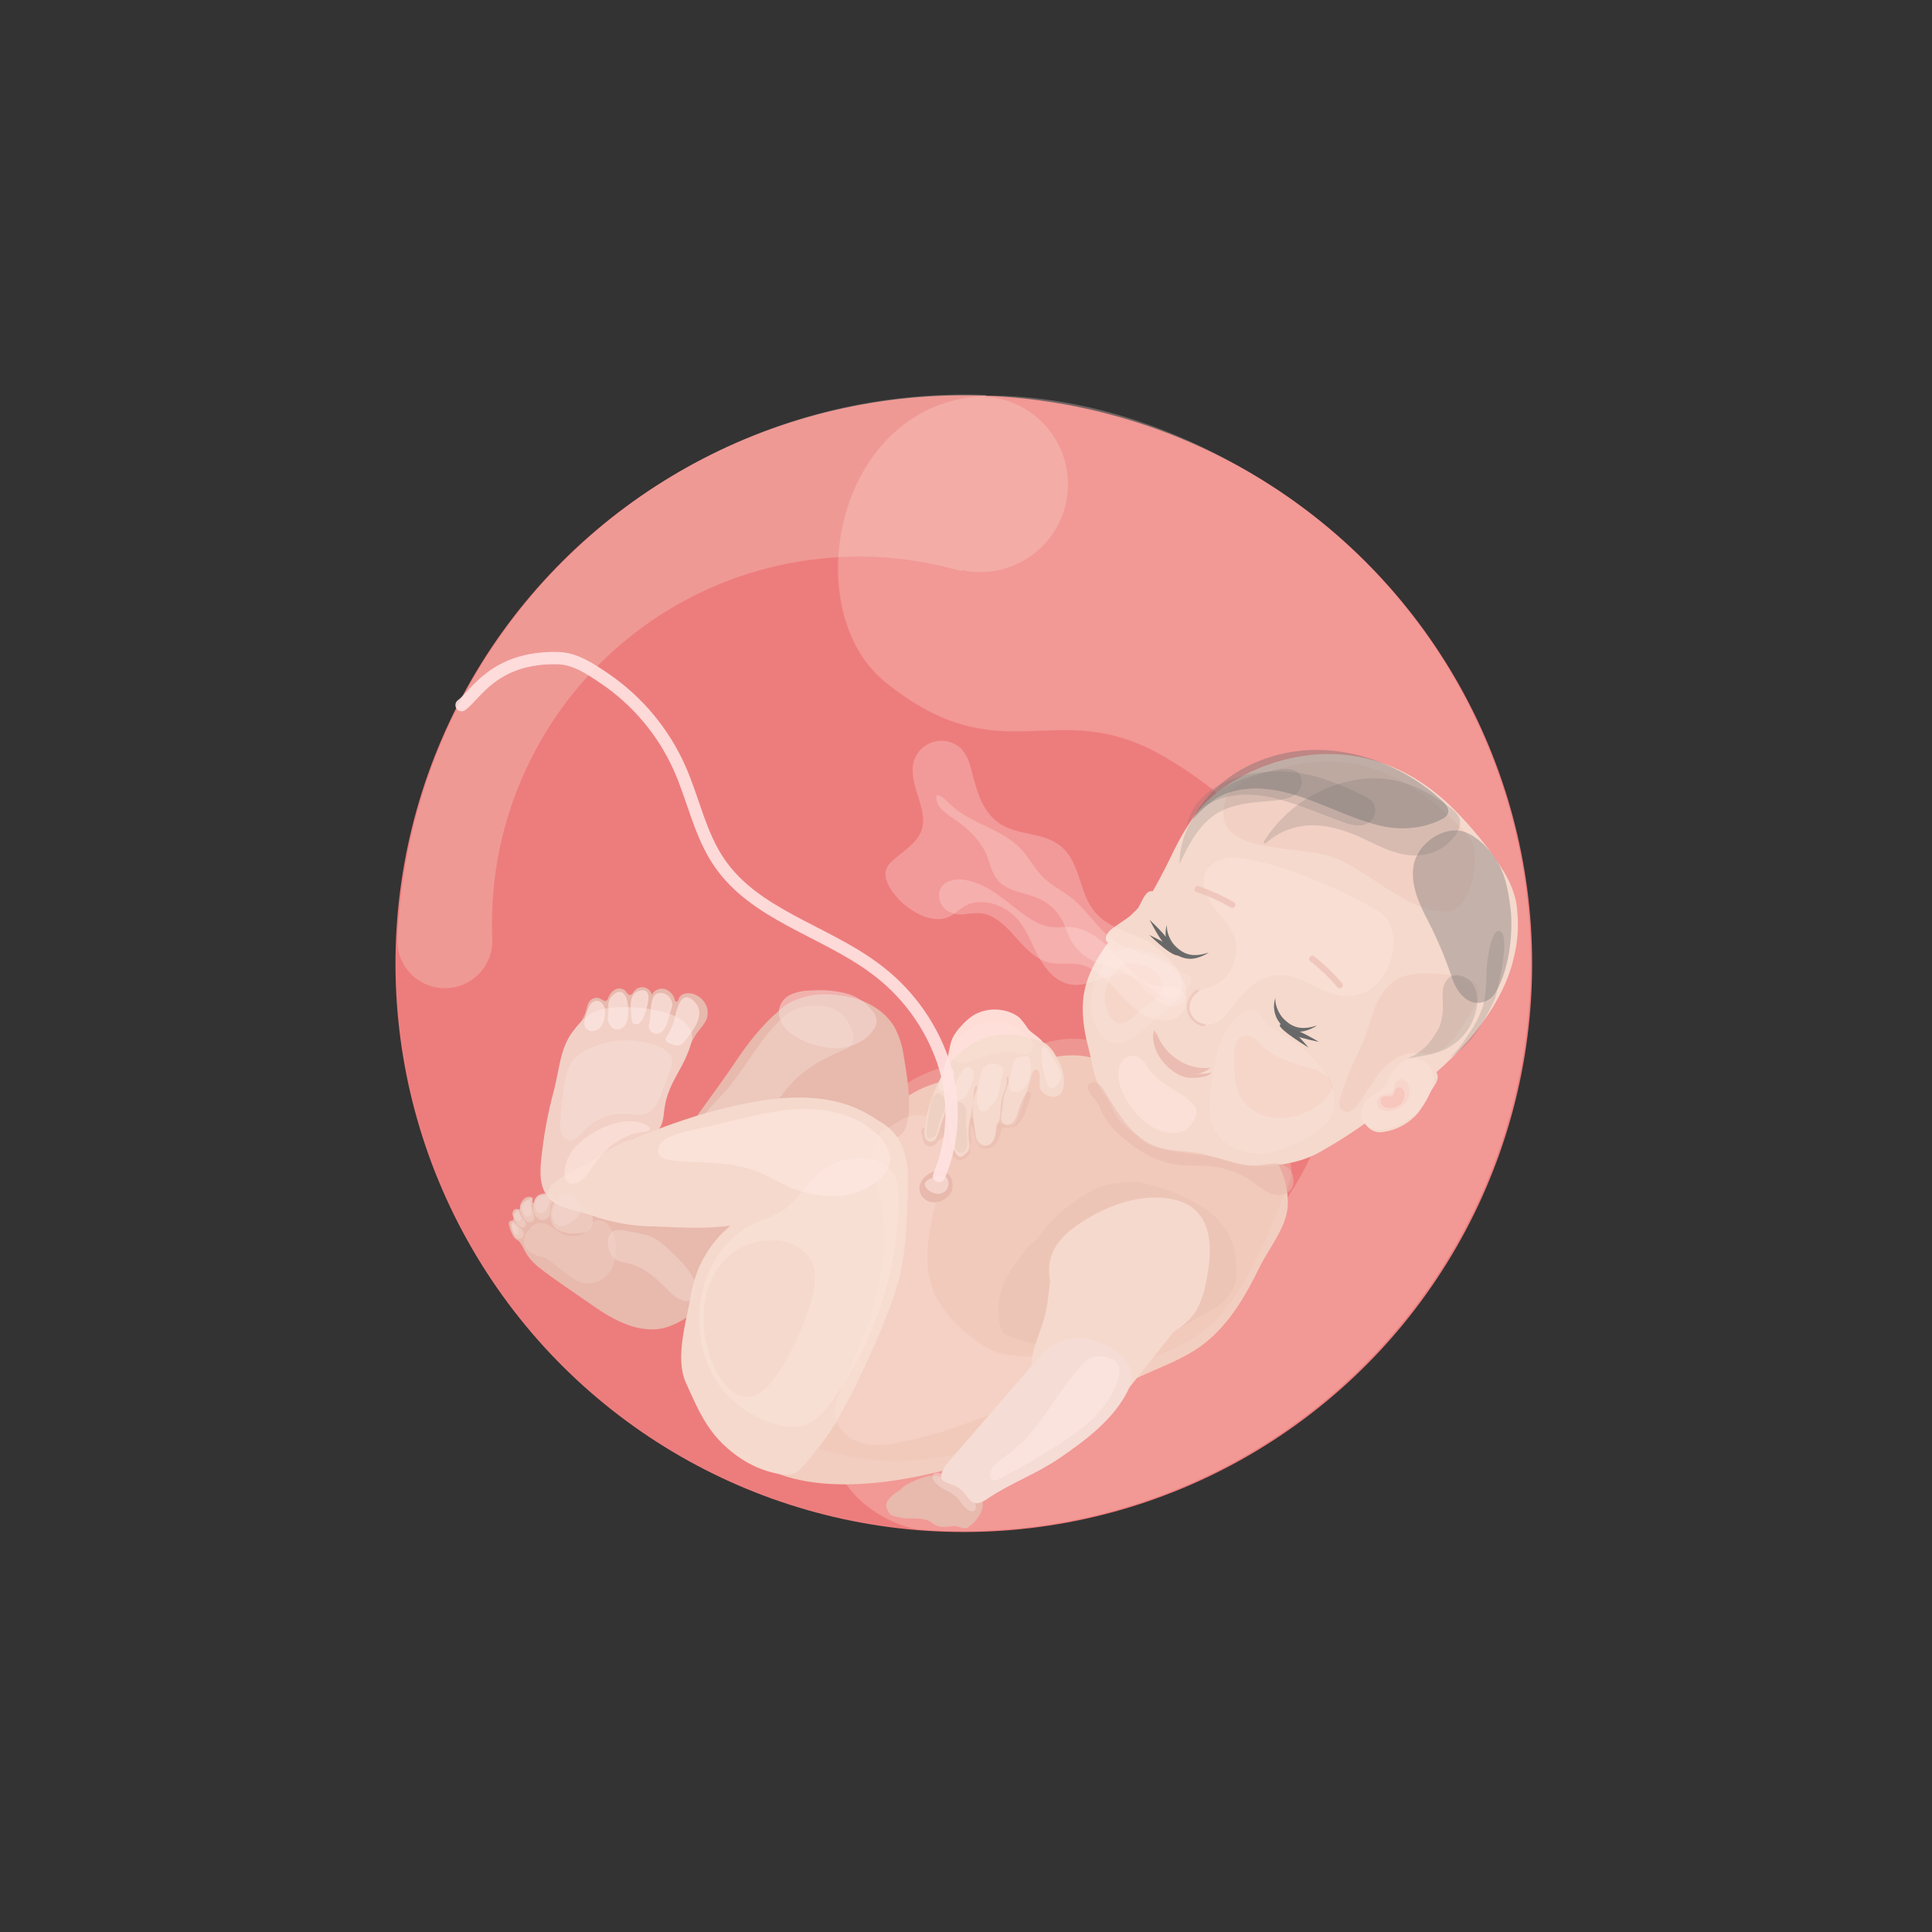 <?xml version="1.0" encoding="UTF-8"?>
<svg width="397px" height="397px" viewBox="0 0 397 397" version="1.1" xmlns="http://www.w3.org/2000/svg" xmlns:xlink="http://www.w3.org/1999/xlink">
    <rect x="0" y="0" width="397" height="397" fill="#333333" stroke="none"/>
    <title>EA92D0B2-1256-48E2-9E19-E0F66F5C11D5</title>
    <g id="Ilustracje" stroke="none" stroke-width="1" fill="none" fill-rule="evenodd">
        <g id="Odcień-1" transform="translate(-2664, -1972)">
            <g id="week24" transform="translate(2862.5, 2170.213) rotate(41) translate(-2862.5, -2170.213) translate(2722, 2029.713)">
                <circle id="Oval" fill="#ED7D7D" fill-rule="nonzero" transform="translate(140.035, 140.651) rotate(-12.96) translate(-140.035, -140.651) " cx="140.035" cy="140.651" r="116.785"></circle>
                <path d="M89.888,107.572 C120.765,106.441 117.767,86.668 142.609,81.656 C175.696,74.981 203.536,89.914 214.302,110.005 C225.259,130.464 225.316,155.967 212.975,179.31 C202.577,199.001 185.192,202.647 181.488,215.795 C179.119,224.211 181.895,236.159 194.592,237.702 C199.388,238.287 205.581,236.947 209.36,234.457 C252.267,202.588 268.063,145.658 247.71,96.238 C227.358,46.818 176.052,17.523 123.147,25.112 C102.573,28.072 83.6,35.694 68.616,48.087 C43.12,69.15 65.929,108.449 89.888,107.572 Z" id="Shape" fill="#FFD6CB" opacity="0.3"></path>
                <path d="M83.454,46.918 C90.327,49.109 95.233,55.186 95.924,62.366 C96.615,69.547 92.959,76.448 86.63,79.91 L86.801,80.1 C64.817,90.22 49.029,110.281 44.36,134.028 C39.69,157.775 46.708,182.32 63.223,200.011 C65.893,202.579 66.879,206.436 65.77,209.971 C64.66,213.505 61.646,216.107 57.988,216.688 C54.329,217.27 50.657,215.73 48.506,212.714 L48.506,212.714 C8.845,162.467 17.011,89.659 66.819,49.446 C66.869,49.561 66.927,49.675 66.977,49.789 C71.666,46.186 77.823,45.113 83.454,46.918 Z" id="Shape" fill="#F5D9CC" opacity="0.3"></path>
                <path d="M201.128,230.76 C200.893,231.535 200.163,233.65 200.868,234.946 C201.147,235.454 202.64,236.133 203.193,235.956 C203.73,235.738 204.25,235.481 204.749,235.187 C206.496,234.33 208.3,231.776 210.243,231.706 C212.187,231.636 212.968,230.722 214.239,229.254 C214.791,228.619 216.475,228.378 216.684,227.558 C216.947,226.521 217.012,225.444 216.875,224.383 C216.703,223.112 216.125,221.721 214.931,221.207 C213.737,220.692 212.46,221.111 211.279,221.537 C209.138,222.299 205.708,222.807 204.025,224.402 C203.091,225.246 200.843,229.534 201.128,230.76 Z" id="Shape" fill="#E8B9AD"></path>
                <path d="M105.285,233.942 C105.15,234.543 105.274,235.173 105.628,235.676 C105.628,235.835 105.362,235.848 105.241,235.752 C105.12,235.657 105.05,235.498 104.936,235.39 C104.681,235.19 104.321,235.19 104.066,235.39 C103.818,235.587 103.649,235.867 103.589,236.178 C103.419,236.909 103.595,237.677 104.066,238.261 C104.193,238.42 104.352,238.636 104.237,238.808 C104.123,238.979 103.92,238.922 103.761,238.992 C103.567,239.099 103.45,239.304 103.456,239.525 C103.446,239.904 103.634,240.26 103.951,240.465 C104.098,240.554 104.263,240.612 104.402,240.707 C104.556,240.789 104.66,240.941 104.682,241.113 C104.682,241.431 104.282,241.666 104.333,241.984 C104.362,242.105 104.428,242.214 104.523,242.295 C105.127,242.828 105.828,243.24 106.587,243.508 C106.79,243.607 107.003,243.681 107.223,243.73 C107.419,243.753 107.617,243.753 107.813,243.73 C108.259,243.741 108.695,243.603 109.052,243.336 C109.348,243.027 109.498,242.607 109.465,242.18 C109.433,241.752 109.367,241.328 109.268,240.91 C109.124,240.129 109.124,239.328 109.268,238.547 C109.489,237.837 109.586,237.093 109.554,236.349 C109.42,235.543 108.849,234.882 108.563,234.114 C108.451,233.603 108.234,233.121 107.928,232.697 C106.994,231.668 105.533,232.894 105.285,233.942 Z" id="Shape" fill="#E8B9AD"></path>
                <path d="M226.847,147.938 C228.6,154.506 229.902,161.455 228.34,168.073 C227.298,172.475 225.049,176.477 223.182,180.593 C217.764,192.528 215.382,205.848 208.484,216.995 C201.497,228.321 190.019,242.555 177.074,245.693 C173.784,246.493 170.208,241.132 166.911,240.472 C161.995,239.5 157.802,236.114 154.938,232.005 C152.073,227.895 150.371,223.112 148.935,218.291 C147.808,214.729 146.992,211.076 146.496,207.372 C145.937,202.583 146.229,197.743 146.496,192.935 C146.934,185.668 147.379,178.382 148.649,171.218 C150.555,160.419 158.228,156.989 163.703,147.487 C165.329,144.667 167.146,141.872 169.687,139.833 C172.71,137.4 176.547,136.2 180.371,135.571 C185.35,134.758 186.576,127.796 191.62,127.873 C199.166,127.987 199.452,127.758 206.998,127.873 C211.59,127.942 217.472,128.508 222.394,133.907 C225.697,137.546 225.577,143.18 226.847,147.938 Z" id="Shape" fill="#F2CEC0"></path>
                <path d="M225.018,146.071 C226.771,152.638 228.073,159.587 226.51,166.206 C225.469,170.608 223.22,174.609 221.353,178.725 C215.935,190.68 213.546,203.98 206.661,215.128 C199.513,226.555 188.201,234.755 175.118,237.995 C171.827,238.795 168.385,239.265 165.069,238.63 C160.153,237.658 155.96,234.272 153.096,230.163 C150.231,226.053 148.529,221.27 147.093,216.449 C145.966,212.887 145.15,209.233 144.654,205.53 C144.095,200.741 144.387,195.901 144.654,191.093 C145.092,183.826 145.537,176.54 146.807,169.376 C148.713,158.577 156.113,154.309 161.588,144.807 C163.214,141.986 165.031,139.192 167.572,137.153 C170.595,134.72 174.432,133.519 178.255,132.89 C183.235,132.077 184.734,125.954 189.784,126.03 L212.422,126.367 C217.014,126.437 219.257,127.841 220.559,132.084 C222.013,136.733 223.747,141.313 225.018,146.071 Z" id="Shape" fill="#EDC4B6" opacity="0.37"></path>
                <path d="M109.115,191.404 C108.344,189.76 107.941,187.967 107.934,186.151 C107.929,185.493 107.854,184.837 107.712,184.194 C107.372,183.067 106.531,182.159 105.431,181.736 C104.332,181.326 103.114,181.376 102.052,181.876 C101.055,182.34 100.147,183.426 100.534,184.461 C100.614,184.626 100.67,184.801 100.699,184.982 C100.699,185.166 100.585,185.376 100.407,185.376 C100.298,185.363 100.196,185.317 100.115,185.242 C99.243,184.593 98.091,184.458 97.091,184.887 C96.1,185.361 95.582,186.47 95.853,187.535 C95.197,187.072 94.332,187.033 93.638,187.436 C92.944,187.839 92.548,188.61 92.626,189.409 C92.664,189.79 92.779,190.235 92.499,190.495 C92.22,190.756 91.686,190.553 91.267,190.495 C90.47,190.438 89.732,190.915 89.457,191.664 C89.206,192.406 89.231,193.213 89.526,193.938 C89.611,194.114 89.644,194.31 89.622,194.503 C89.514,194.954 88.898,194.98 88.44,195.069 C87.964,195.18 87.555,195.482 87.307,195.903 C87.058,196.324 86.993,196.828 87.125,197.298 C87.329,198.302 87.97,198.613 88.396,200.722 C88.58,201.656 89.164,201.941 90.041,202.31 C90.531,202.484 91.074,202.431 91.521,202.164 C91.961,201.898 92.357,201.566 92.696,201.179 C94.232,199.475 95.892,197.887 97.663,196.428 C99.447,194.963 101.61,194.033 103.901,193.748 C104.745,193.671 105.597,193.748 106.441,193.601 C107.293,193.525 108.086,193.138 108.671,192.515 C108.878,192.171 109.029,191.796 109.115,191.404 Z" id="Shape" fill="#E8B9AD"></path>
                <path d="M125.491,173.276 C123.007,171.783 121.171,165.723 119.494,168.086 C116.083,172.875 117.589,184.645 117.875,186.869 C118.605,192.617 119.183,201.478 119.914,207.194 C120.549,212.422 119.914,207.194 120.987,212.352 C121.216,213.645 121.589,214.909 122.099,216.119 C123.28,218.71 125.573,220.66 128.101,221.969 C130.678,223.182 133.381,224.107 136.162,224.726 C137.121,224.973 141.243,226.415 142.132,225.932 C143.327,225.265 140.398,222.433 140.386,221.061 C140.314,212.112 139.584,203.18 138.201,194.338 C137.013,186.716 132.3,177.341 125.491,173.276 Z" id="Shape" fill="#E8B9AD"></path>
                <path d="M143.225,163.119 C141.676,161.744 139.898,160.652 137.972,159.892 C134.205,158.558 129.899,159.397 126.469,161.442 C123.039,163.487 120.689,165.393 118.847,168.956 C116.255,174.038 118.783,177.137 120.625,178.484 C123.401,180.561 126.342,182.702 129.74,183.28 C132.916,183.82 136.219,182.905 139.23,181.692 C142.352,180.45 145.333,178.878 148.122,177.004 C149.132,176.318 152.333,177.715 153,176.693 C155.446,172.939 145.848,165.272 143.225,163.119 Z" id="Shape" fill="#E8B9AD"></path>
                <path d="M123.547,166.46 C122.273,167.386 121.185,168.543 120.339,169.871 C119.579,171.356 119.16,172.992 119.113,174.66 C118.7,180.498 120.212,186.31 120.238,192.16 C120.238,195.101 119.888,198.073 120.377,200.976 C120.866,203.879 122.416,206.826 125.116,207.963 C125.889,208.328 126.758,208.441 127.599,208.287 C128.406,208.079 129.122,207.613 129.638,206.959 C131.303,204.94 131.131,202.03 130.877,199.432 L129.765,188.183 C129.496,186.048 129.402,183.894 129.486,181.743 C129.746,177.792 131.195,174.019 132.935,170.468 C133.316,169.693 133.723,168.836 133.494,168.004 C133.283,167.401 132.876,166.887 132.338,166.543 C129.594,164.529 126.189,164.339 123.547,166.46 Z" id="Shape" fill="#F5DCD4" opacity="0.41"></path>
                <path d="M137.261,241.704 C134.085,243.082 130.585,243.483 127.142,243.857 L121.362,244.493 C119.425,244.708 117.481,244.924 115.531,245.013 C114.22,245.126 112.901,245.021 111.624,244.702 C110.634,244.41 109.719,243.895 108.69,243.705 C107.918,243.579 107.244,243.113 106.854,242.435 C105.794,240.78 105.56,238.728 106.219,236.877 C106.702,235.606 105.584,233.409 106.448,232.367 C107.909,230.588 109.789,228.702 112.082,228.873 C112.876,228.937 113.638,229.248 114.432,229.312 C116.541,229.47 118.313,227.882 120.091,226.771 C121.436,225.909 122.909,225.266 124.455,224.865 C125.491,224.599 125.98,223.83 126.913,223.303 C127.847,222.776 128.4,221.778 129.372,221.238 C130.058,220.851 131.652,221.334 132.427,221.194 C134.485,220.826 136.733,220.794 138.531,221.861 C139.175,222.273 139.775,222.749 140.322,223.284 L142.228,224.999 C144.489,227.063 145.747,229.223 144.902,232.348 C144.203,234.889 143.257,237.302 141.269,239.151 C140.086,240.222 138.731,241.085 137.261,241.704 L137.261,241.704 Z" id="Shape" fill="#E8B9AD"></path>
                <path d="M111.066,225.304 C111.548,227.158 112.304,229.191 111.447,230.906 C110.468,232.875 107.712,233.364 105.686,232.513 C103.659,231.662 102.23,229.845 100.953,228.067 C98.123,224.075 95.629,219.856 93.496,215.452 C91.591,211.596 88.879,208.262 88.548,203.987 C88.25,200.08 88.675,197.578 91.724,194.561 C94.302,191.982 97.312,189.876 100.617,188.336 C101.855,187.732 106.632,186.1 108.29,189.39 C110.888,194.561 110.011,198.702 113.187,203.542 C114.108,204.952 115.486,206.534 114.896,208.325 C114.368,209.913 112.742,211.349 112.056,212.975 C110.386,216.865 110.038,221.196 111.066,225.304 L111.066,225.304 Z" id="Shape" fill="#F2D0C6"></path>
                <path d="M140.417,206.642 C140.214,208.744 139.541,210.777 139.147,212.854 C138.272,218.357 139.399,223.991 142.323,228.734 C145.2,233.453 148.325,240.707 153.324,243.051 C160.311,246.315 164.853,248.437 172.482,247.408 C176.515,246.868 181.832,244.524 182.645,242.13 C183.28,240.224 182.467,230.766 182.047,228.791 C180.396,220.953 178.225,213.233 175.55,205.683 C174.731,203.278 173.773,200.924 172.678,198.632 C169.998,193.201 166.117,188.469 162.274,183.782 C160.102,181.139 157.828,178.401 154.652,177.061 C151.881,175.892 148.745,175.945 146.015,177.207 C143.285,178.47 141.214,180.824 140.309,183.693 C139.889,185.223 139.639,186.795 139.566,188.38 C139.195,191.785 139.25,195.222 139.731,198.613 C140.17,201.262 140.684,203.936 140.417,206.642 Z" id="Shape" fill="#F5D9CC"></path>
                <path d="M121.444,196.701 C118.065,201.618 115.245,206.864 112.438,212.155 C111.859,213.235 111.281,214.315 110.786,215.439 C110.039,217.129 109.485,218.897 109.135,220.711 C108.595,223.525 104.51,230.296 106.473,232.373 C108.436,234.45 113.663,230.811 116.357,229.832 C119.702,228.499 122.851,226.719 125.719,224.541 C130.832,220.349 132.071,219.574 135.247,216.69 C139.439,212.924 142.742,208.331 146.763,204.381 C156.348,194.954 159.968,188.876 158.831,181.088 C158.628,179.691 154.754,178.09 153.75,177.106 C152.238,175.632 146.261,176.661 144.222,177.176 C134.256,179.704 126.996,188.571 121.444,196.701 Z" id="Shape" fill="#F5D9CC"></path>
                <path d="M131.29,171.268 C133.735,169.229 135.393,166.041 134.923,162.89 C134.873,162.442 134.73,162.01 134.504,161.62 C134.013,160.962 133.296,160.509 132.49,160.35 C130.187,159.816 127.768,160.113 125.662,161.188 C123.577,162.264 121.675,163.664 120.028,165.336 C118.93,166.274 118.032,167.423 117.386,168.715 C116.745,170.039 116.849,171.603 117.659,172.831 C120.809,176.928 128.317,173.739 131.29,171.268 Z" id="Shape" fill="#F5DCD4" opacity="0.56"></path>
                <path d="M102.814,188.615 C103.293,189.665 103.612,190.781 103.761,191.925 C103.766,192.237 103.908,192.532 104.148,192.731 C104.399,192.834 104.679,192.834 104.93,192.731 C105.851,192.484 106.886,192.096 107.159,191.156 C107.242,190.802 107.259,190.436 107.21,190.076 L107.07,188.291 C106.873,185.801 106.149,182.899 103.1,182.854 C99.321,182.797 102.008,186.976 102.814,188.615 Z" id="Shape" fill="#FFEBE7" opacity="0.61"></path>
                <path d="M99.08,191.95 C99.212,192.277 99.392,192.583 99.613,192.858 C99.93,193.174 100.362,193.348 100.809,193.341 C101.256,193.333 101.682,193.146 101.989,192.82 C102.342,192.366 102.495,191.789 102.414,191.22 C102.329,190.656 102.162,190.108 101.919,189.593 C101.495,188.611 101.055,187.643 100.598,186.691 C99.861,185.192 97.193,185.046 96.456,186.741 C95.802,188.26 98.451,190.68 99.08,191.95 Z" id="Shape" fill="#FFEBE7" opacity="0.61"></path>
                <path d="M96.037,194.078 C96.139,194.193 96.256,194.294 96.386,194.376 C96.499,194.441 96.625,194.478 96.755,194.484 C97.28,194.447 97.707,194.047 97.777,193.525 C97.83,193.016 97.749,192.501 97.542,192.033 C97.091,190.762 95.326,186.011 93.452,188.456 C91.788,190.603 94.767,192.769 96.037,194.078 Z" id="Shape" fill="#FFEBE7" opacity="0.61"></path>
                <path d="M90.32,194.789 C90.619,195.202 91.025,195.532 91.349,195.933 C91.673,196.333 91.877,196.752 92.194,197.114 C92.597,197.594 93.167,197.903 93.788,197.978 C94.417,198.045 95.036,197.789 95.434,197.298 C95.753,196.84 95.872,196.271 95.764,195.723 C95.656,195.182 95.44,194.667 95.129,194.211 C94.523,193.279 93.755,192.464 92.861,191.804 C92.15,191.27 90.854,190.724 90.219,191.671 C89.669,192.648 89.708,193.85 90.32,194.789 Z" id="Shape" fill="#FFEBE7" opacity="0.61"></path>
                <path d="M87.64,197.476 C87.692,197.816 87.784,198.149 87.913,198.467 C88.145,199.192 88.454,199.891 88.834,200.55 C89.071,200.985 89.443,201.331 89.895,201.535 C90.525,201.739 91.216,201.555 91.661,201.065 C92.091,200.57 92.3,199.92 92.239,199.267 C92.17,198.619 91.952,197.995 91.603,197.444 C91.275,196.841 90.809,196.323 90.244,195.933 C88.872,195.043 87.443,195.717 87.64,197.476 Z" id="Shape" fill="#FFEBE7" opacity="0.61"></path>
                <path d="M108.404,211.177 C107.116,212.716 106.133,214.486 105.508,216.392 C104.854,218.098 104.512,219.907 104.498,221.734 C104.493,223.567 105.089,225.352 106.194,226.815 C106.721,227.451 107.502,228.086 108.328,227.895 C108.971,227.696 109.479,227.199 109.694,226.561 C110.386,224.91 109.948,223.036 109.751,221.257 C109.293,217.141 110.329,212.708 113.225,209.748 C114.578,208.363 113.225,208.103 111.955,208.592 C110.585,209.163 109.368,210.048 108.404,211.177 Z" id="Shape" fill="#FFE6DF" opacity="0.52"></path>
                <path d="M126.723,236.572 C126.82,238.39 125.985,240.133 124.506,241.196 C123.026,242.206 121.133,242.307 119.342,242.384 L116.344,242.504 C115.811,242.499 115.28,242.572 114.769,242.72 C114.422,242.858 114.087,243.021 113.765,243.209 C112.349,243.959 110.405,244.302 109.319,243.146 C108.723,242.398 108.421,241.459 108.468,240.504 C108.399,239.852 108.507,239.194 108.779,238.598 C109.304,237.802 110.151,237.275 111.097,237.156 C112.018,236.972 113.003,236.978 113.886,236.743 C115.092,236.429 116.154,235.712 116.897,234.711 C117.367,234.127 117.619,233.396 117.608,232.646 C117.48,232.073 117.391,231.491 117.341,230.906 C117.424,229.724 118.77,228.962 119.952,229.07 C123.178,229.381 126.57,233.434 126.723,236.572 Z" id="Shape" fill="#F5D9CC" opacity="0.32"></path>
                <path d="M125.586,233.491 C126.615,233.491 127.491,232.856 128.425,232.367 C131.087,230.938 134.262,230.868 137.267,231.096 C138.868,231.236 140.576,231.433 142.005,230.69 C142.857,230.313 143.398,229.461 143.377,228.53 C143.217,227.837 142.784,227.237 142.177,226.866 C139.744,225.088 136.536,224.897 133.532,224.77 C131.658,224.694 129.721,224.624 127.974,225.265 C126.75,225.796 125.574,226.434 124.462,227.171 C123.528,227.717 122.207,228.225 121.768,229.312 C120.962,231.293 123.82,233.459 125.586,233.491 Z" id="Shape" fill="#F5DCD4" opacity="0.41"></path>
                <path d="M109.452,234.933 C108.696,233.919 108.366,232.649 108.531,231.395 C108.733,230.123 109.735,229.129 111.008,228.937 C111.891,228.867 112.73,229.28 113.606,229.407 C114.36,229.429 115.112,229.505 115.855,229.636 C116.632,229.869 117.259,230.444 117.559,231.198 C117.858,231.952 117.797,232.801 117.392,233.504 C117.168,233.862 116.897,234.189 116.585,234.476 C115.601,235.583 114.303,236.363 112.863,236.712 C111.497,236.94 110.189,236.006 109.452,234.933 Z" id="Shape" fill="#F5DCD4" opacity="0.41"></path>
                <path d="M106.016,233.04 C105.763,233.259 105.548,233.519 105.381,233.809 C105.184,234.242 105.157,234.734 105.304,235.187 C105.458,235.635 105.702,236.046 106.022,236.394 C106.367,236.811 106.802,237.145 107.293,237.372 C107.781,237.601 108.339,237.631 108.849,237.455 C109.362,237.268 109.728,236.809 109.795,236.267 C109.803,235.86 109.681,235.462 109.446,235.13 C109.23,234.787 108.963,234.495 108.76,234.133 C108.498,233.681 108.348,233.174 108.322,232.653 C108.344,232.404 108.266,232.157 108.106,231.967 C107.891,231.843 107.627,231.843 107.413,231.967 C106.882,232.23 106.407,232.595 106.016,233.04 L106.016,233.04 Z" id="Shape" fill="#F5DCD4" opacity="0.41"></path>
                <path d="M104.002,236.489 C103.856,236.845 103.799,237.231 103.837,237.613 C103.923,238.04 104.163,238.42 104.51,238.681 C104.857,238.938 105.24,239.141 105.647,239.284 C106.045,239.468 106.48,239.555 106.918,239.538 C107.375,239.508 107.762,239.192 107.883,238.75 C107.922,238.463 107.839,238.174 107.655,237.95 C107.476,237.731 107.261,237.544 107.019,237.398 C106.302,236.94 105.457,236.515 105.184,235.714 C105.082,235.416 104.758,234.755 104.39,235.225 C104.294,235.346 104.307,235.562 104.275,235.702 C104.218,235.975 104.091,236.222 104.002,236.489 Z" id="Shape" fill="#F5DCD4" opacity="0.41"></path>
                <path d="M103.926,240.046 C103.946,240.216 104.009,240.378 104.11,240.516 C104.206,240.621 104.323,240.703 104.453,240.758 C104.759,240.893 105.076,241.003 105.4,241.088 C105.933,241.313 106.532,241.329 107.077,241.132 C107.291,241.036 107.441,240.837 107.477,240.605 C107.48,240.347 107.347,240.106 107.127,239.97 C106.378,239.424 105.222,239.697 104.549,239.049 C104.339,238.846 104.104,238.471 103.913,238.865 C103.815,239.253 103.82,239.66 103.926,240.046 L103.926,240.046 Z" id="Shape" fill="#F5DCD4" opacity="0.41"></path>
                <path d="M105.52,242.542 C106.03,242.995 106.639,243.322 107.299,243.495 C107.63,243.579 107.981,243.501 108.245,243.286 C108.415,243.104 108.502,242.86 108.487,242.612 C108.461,242.161 108.197,241.757 107.794,241.552 C107.434,241.415 107.045,241.372 106.664,241.425 C106.252,241.433 105.841,241.417 105.431,241.374 C105.196,241.374 104.796,241.374 104.796,241.704 C104.796,242.034 105.298,242.377 105.52,242.542 Z" id="Shape" fill="#F5DCD4" opacity="0.41"></path>
                <path d="M108.995,230.779 C108.797,231.644 108.837,232.545 109.109,233.389 C109.224,233.856 109.415,234.3 109.674,234.704 C109.964,235.116 110.347,235.454 110.792,235.689 C111.18,235.908 111.618,236.022 112.063,236.019 C112.504,236.017 112.924,235.833 113.225,235.511 C113.44,235.231 113.598,234.912 113.689,234.571 C113.835,234.126 113.987,233.688 114.114,233.243 C114.372,232.582 114.403,231.854 114.203,231.173 C113.859,230.5 113.267,229.988 112.552,229.744 C112.044,229.496 111.49,229.355 110.926,229.331 C110.015,229.277 109.198,229.889 108.995,230.779 L108.995,230.779 Z" id="Shape" fill="#F5DCD4" opacity="0.41"></path>
                <path d="M105.565,234.164 C105.512,234.603 105.598,235.048 105.813,235.435 C106.014,235.893 106.363,236.271 106.803,236.508 C107.259,236.731 107.803,236.661 108.188,236.33 C108.44,236.046 108.558,235.666 108.512,235.289 C108.465,234.916 108.364,234.553 108.214,234.209 L107.902,233.389 C107.825,233.124 107.681,232.883 107.483,232.691 C106.721,232.081 105.686,233.536 105.565,234.164 Z" id="Shape" fill="#F5DCD4" opacity="0.41"></path>
                <path d="M104.11,236.775 C104.039,237.123 104.083,237.484 104.237,237.804 C104.51,238.238 104.933,238.556 105.425,238.7 C105.626,238.785 105.842,238.832 106.06,238.839 C106.278,238.847 106.488,238.762 106.638,238.604 C106.81,238.375 106.844,238.072 106.727,237.81 C106.609,237.557 106.44,237.33 106.232,237.143 C105.837,236.7 105.387,236.309 104.892,235.981 C104.345,235.689 104.18,236.362 104.11,236.775 Z" id="Shape" fill="#F5DCD4" opacity="0.41"></path>
                <path d="M104.225,240.091 C104.283,240.269 104.396,240.425 104.549,240.535 C104.694,240.621 104.857,240.673 105.025,240.688 C105.286,240.76 105.566,240.69 105.762,240.504 C105.885,240.321 105.885,240.083 105.762,239.9 C105.633,239.727 105.463,239.589 105.266,239.5 C105.063,239.392 104.536,239.055 104.307,239.176 C104.078,239.297 104.148,239.881 104.225,240.091 Z" id="Shape" fill="#F5DCD4" opacity="0.41"></path>
                <path d="M105.044,241.971 C105.092,242.134 105.195,242.276 105.336,242.371 C105.721,242.702 106.178,242.939 106.67,243.063 C106.861,243.108 107.102,243.114 107.216,242.949 C107.296,242.798 107.296,242.617 107.216,242.466 C107.168,242.344 107.104,242.229 107.026,242.123 C106.821,241.88 106.538,241.716 106.225,241.66 C105.927,241.602 104.93,241.412 105.044,241.971 Z" id="Shape" fill="#F5DCD4" opacity="0.41"></path>
                <path d="M103.215,194.891 C98.667,196.704 95.047,200.281 93.179,204.806 C92.606,206.047 92.357,207.413 92.455,208.776 C92.688,210.069 93.183,211.301 93.909,212.397 C95.345,214.856 96.945,217.216 98.698,219.46 C99.168,220.147 99.776,220.729 100.483,221.169 C101.211,221.6 102.123,221.571 102.821,221.092 C103.666,220.406 103.596,219.123 103.615,218.031 C103.687,214.504 105.405,211.213 108.258,209.138 C109.16,208.503 110.164,207.957 110.799,207.029 C111.872,205.384 111.231,203.218 110.551,201.351 L109.281,197.876 C108.887,196.803 108.455,195.24 107.375,194.637 C106.2,193.951 104.421,194.415 103.215,194.891 Z" id="Shape" fill="#F5DCD4" opacity="0.7"></path>
                <path d="M144.946,228.822 C141.135,223.227 139.82,215.553 142.552,209.31 C143.384,207.404 144.559,205.664 145.143,203.669 C146.204,200.055 145.2,196.123 145.816,192.395 C146.419,188.798 148.532,185.63 151.622,183.693 C153.059,182.732 154.787,182.305 156.507,182.486 C158.895,182.854 160.756,184.779 162.338,186.678 C171.617,197.978 177.267,211.818 178.548,226.383 C178.783,229.032 178.808,231.916 177.347,234.095 C176.258,235.53 174.8,236.645 173.129,237.321 C162.617,242.269 151.679,238.681 144.946,228.822 Z" id="Shape" fill="#FFEBE7" opacity="0.34"></path>
                <path d="M145.67,228.346 C148.532,232.677 152.743,235.944 157.65,237.639 C160.222,238.496 163.468,238.693 165.272,236.654 C166.333,235.447 166.606,233.732 166.625,232.125 C166.61,229.965 166.354,227.814 165.863,225.71 C164.998,221.681 163.721,217.752 162.052,213.985 C160.877,211.336 159.327,208.585 156.678,207.41 C153.909,206.178 150.549,207.048 148.167,208.909 C141.904,213.819 141.402,221.956 145.67,228.346 Z" id="Shape" fill="#F5D9CC"></path>
                <path d="M150.593,194.707 C153.517,192.54 155.45,189.291 155.96,185.687 C156.235,184.371 156.096,183.002 155.56,181.768 C154.557,179.799 152.162,178.967 149.958,178.802 C143.847,178.338 137.978,181.596 133.602,185.884 C129.225,190.171 125.98,195.463 122.321,200.36 C120.708,202.5 118.993,204.597 117.843,207.017 C117.44,207.74 117.222,208.552 117.208,209.379 C117.214,210.22 117.711,210.98 118.478,211.323 C119.406,211.653 120.384,211.101 121.209,210.542 C126.043,207.214 130.28,202.805 135.819,200.804 C138.309,199.903 140.957,199.534 143.479,198.715 C146.058,197.787 148.463,196.432 150.593,194.707" id="Shape" fill="#FFEBE7" opacity="0.49"></path>
                <path d="M224.643,162.427 C223.449,165.158 222.776,169.115 220.946,171.472 C219.041,173.962 217.275,176 215.344,178.49 C213.413,180.98 207.982,188.228 197.991,192.014 C197.412,192.33 196.778,192.53 196.123,192.604 C195.356,192.513 194.638,192.177 194.078,191.645 C191.487,189.544 189.671,186.638 188.92,183.388 C188.425,181.19 188.437,178.941 188.164,176.68 C187.936,174.775 188.736,174.775 188.488,172.869 C187.853,167.978 189.073,162.026 190.94,157.459 C191.372,156.399 194.865,151.87 196.79,150.809 C201.16,148.408 207.88,145.842 212.867,146.039 C217.853,146.236 220.114,147.855 223.665,151.374 C226.657,154.328 226.25,158.768 224.643,162.427 Z" id="Shape" fill="#EDC4B6" opacity="0.79"></path>
                <path d="M155.008,169.395 C151.444,170.398 151.057,175.073 150.136,177.099 C149.316,178.922 150.422,181.031 151.743,182.537 C154.201,185.331 157.459,187.275 160.311,189.663 C165.145,193.716 168.804,199.026 171.58,204.692 C174.355,210.358 176.293,216.392 178.109,222.426 C178.744,224.579 179.481,226.872 181.234,228.276 C183.375,229.998 186.564,229.877 189.022,228.645 C191.48,227.412 193.335,225.265 194.999,223.08 C200.677,215.63 204.882,207.201 209.056,198.804 C210.18,196.549 211.31,194.256 211.736,191.772 C211.92,190.699 211.736,189.27 210.688,189.003 C210.167,188.931 209.637,189.036 209.183,189.301 C206.831,190.372 204.598,191.685 202.519,193.22 C200.976,194.357 199.49,195.628 197.724,196.396 C196.398,196.902 195.009,197.221 193.595,197.343 C188.323,197.978 182.695,197.571 178.192,194.764 C173.187,191.645 170.455,186.202 167.724,181.196 C166.379,178.575 164.822,176.069 163.068,173.701 C162.731,173.206 160.35,167.889 155.008,169.395 Z" id="Shape" fill="#FFE6DF" opacity="0.24"></path>
                <path d="M158.755,142.088 C157.86,141.832 156.947,141.645 156.024,141.529 C155.375,141.523 154.73,141.63 154.118,141.847 C151.471,142.681 149.379,144.726 148.484,147.354 C148.169,148.489 148.017,149.663 148.033,150.841 C147.983,151.829 148.086,152.819 148.338,153.775 C148.764,155.173 149.71,156.348 150.301,157.688 C150.644,158.69 151.051,159.668 151.52,160.616 C152.073,161.518 153.058,162.28 154.106,162.134 C155.154,161.988 155.941,160.909 156.31,159.86 C156.678,158.812 156.837,157.663 157.459,156.742 C158.419,155.319 160.273,154.741 161.309,153.369 C161.944,152.562 162.192,151.552 162.751,150.72 C163.17,150.085 163.735,149.583 164.123,148.942 C164.929,147.601 164.828,145.905 164.516,144.368 C164.44,143.851 164.256,143.355 163.976,142.914 C162.909,141.389 160.311,142.406 158.755,142.088 Z" id="Shape" fill="#FFE0DA" opacity="0.97"></path>
                <path d="M156.792,172.259 C157.075,172.711 157.537,173.021 158.063,173.11 C158.782,173.027 159.312,172.398 159.27,171.675 C159.209,170.981 158.992,170.31 158.635,169.712 C158.014,168.447 157.541,167.115 157.224,165.742 C159.114,168.088 161.547,169.937 164.313,171.129 C164.655,171.342 165.084,171.361 165.444,171.179 C165.624,171.01 165.744,170.787 165.787,170.544 C165.955,170.061 165.992,169.541 165.895,169.039 C165.667,168.467 165.29,167.967 164.802,167.591 C163.746,166.584 162.824,165.446 162.058,164.205 C161.925,163.989 161.81,163.684 161.995,163.519 C162.179,163.354 162.509,163.519 162.706,163.716 L164.612,165.514 C165.31,166.149 166.174,166.886 167.114,166.689 C168.054,166.492 168.62,165.291 168.467,164.294 C168.222,163.309 167.745,162.397 167.076,161.633 C166.889,161.441 166.8,161.174 166.835,160.909 C167.07,160.127 167.629,160.445 168.442,160.07 C168.858,159.876 169.201,159.553 169.42,159.149 C169.763,158.514 169.496,157.739 169.223,157.072 C168.08,154.273 166.86,151.508 165.564,148.776 C165.31,148.243 165.158,147.43 165.717,147.227 C166.027,147.16 166.349,147.259 166.568,147.487 C167.438,148.218 167.908,149.462 168.982,149.831 C169.42,149.951 169.877,149.988 170.328,149.939 C171.129,149.901 174.933,148.364 170.392,144.375 C169.273,143.511 167.992,142.88 166.625,142.52 C165.581,142.087 164.446,141.923 163.322,142.043 C162.722,142.182 162.142,142.396 161.595,142.679 C160.404,143.193 159.244,143.774 158.12,144.419 C154.768,146.498 152.434,149.879 151.679,153.75 C151.16,156.331 151.219,158.995 151.851,161.55 C152.459,164.03 153.339,166.435 154.474,168.721 C155.126,169.976 155.902,171.161 156.792,172.259 Z" id="Shape" fill="#F5D9CC"></path>
                <path d="M157.65,165.38 C158.448,166.463 159.431,167.396 160.553,168.137 L163.094,170.042 C163.595,170.417 164.224,170.811 164.802,170.563 C165.246,170.337 165.5,169.857 165.437,169.363 C165.357,168.893 165.15,168.454 164.84,168.092 C163.824,166.752 162.382,165.799 161.328,164.491 C160.97,163.971 160.561,163.488 160.108,163.049 C159.514,162.456 158.589,162.353 157.879,162.801 C157.015,163.513 157.085,164.478 157.65,165.38 Z" id="Shape" fill="#DEB9AE" opacity="0.24"></path>
                <path d="M153.731,166.765 C154.714,168.581 155.84,170.316 157.097,171.954 C157.301,172.221 157.561,172.513 157.898,172.507 C158.123,172.491 158.329,172.377 158.463,172.196 C158.796,171.705 158.858,171.078 158.628,170.532 C158.399,169.997 158.136,169.477 157.841,168.975 C157.409,168.099 157.205,167.127 156.85,166.225 C156.399,165.107 155.427,163.83 154.061,164.027 C152.696,164.224 153.299,165.965 153.731,166.765 Z" id="Shape" fill="#DEB9AE" opacity="0.24"></path>
                <path d="M161.55,160.877 C161.915,161.148 162.389,161.224 162.82,161.08 C163.341,160.839 163.456,160.14 163.411,159.568 C163.354,158.38 163.646,157.466 162.916,156.1 C162.647,155.549 162.346,155.014 162.014,154.499 C161.474,153.782 161.182,152.912 160.699,152.149 C160.566,151.92 160.389,151.719 160.178,151.559 C159.543,151.139 158.05,152.022 157.599,152.613 C156.577,153.947 157.599,155.668 158.349,156.85 C159.276,158.336 159.943,159.949 161.55,160.877 Z" id="Shape" fill="#FFEBE7" opacity="0.4"></path>
                <path d="M162.287,151.616 C162.668,152.525 163.276,153.32 164.053,153.928 C164.136,154.007 164.236,154.065 164.345,154.099 C164.443,154.115 164.544,154.104 164.637,154.068 C165.567,153.656 166.162,152.728 166.149,151.711 C166.107,150.656 165.768,149.635 165.171,148.764 C164.783,148.129 163.405,146.375 162.751,146.382 C162.096,146.388 161.239,147.62 160.966,148.218 C160.578,149.05 161.957,150.809 162.287,151.616 Z" id="Shape" fill="#FFEBE7" opacity="0.4"></path>
                <path d="M154.519,158.755 C154.777,159.67 155.054,160.578 155.351,161.48 C155.457,162.048 155.795,162.545 156.284,162.852 C156.932,163.058 157.631,162.754 157.923,162.141 C158.179,161.538 158.226,160.867 158.057,160.235 C157.85,159.361 157.556,158.51 157.18,157.694 C157.016,157.246 156.78,156.828 156.481,156.456 C156.171,156.078 155.699,155.871 155.211,155.897 C153.839,156.005 154.277,157.917 154.519,158.755 Z" id="Shape" fill="#FFEBE7" opacity="0.4"></path>
                <path d="M152.505,162.776 C152.659,163.125 152.966,163.383 153.337,163.475 C153.711,163.495 154.061,163.29 154.226,162.954 C154.381,162.621 154.434,162.25 154.379,161.887 C154.303,161.325 154.153,160.777 153.934,160.254 C153.811,159.932 153.68,159.613 153.54,159.295 C153.147,158.406 152.048,158.088 151.908,159.263 C151.753,160.468 151.961,161.691 152.505,162.776 L152.505,162.776 Z" id="Shape" fill="#FFEBE7" opacity="0.4"></path>
                <path d="M168.848,147.976 C169.113,148.143 169.406,148.259 169.712,148.319 C170.025,148.377 170.347,148.28 170.576,148.059 C170.771,147.793 170.866,147.467 170.843,147.138 C170.908,146.482 170.784,145.821 170.487,145.232 C169.973,144.368 168.931,144 167.946,143.701 L164.669,142.679 C164.455,142.593 164.225,142.556 163.995,142.571 C163.76,142.591 163.566,142.765 163.519,142.996 C163.468,143.498 164.326,144.267 164.65,144.597 C164.974,144.927 165.323,145.232 165.653,145.543 C166.655,146.434 167.723,147.247 168.848,147.976 L168.848,147.976 Z" id="Shape" fill="#FFEBE7" opacity="0.4"></path>
                <path d="M160.585,143.365 C158.555,142.996 156.461,143.3 154.62,144.229 C153.715,144.617 152.876,145.142 152.13,145.785 C150.523,147.227 149.697,149.342 149.291,151.451 C149.136,152.121 149.099,152.813 149.183,153.496 C149.321,154.161 149.554,154.803 149.875,155.401 C150.087,156.011 150.505,156.528 151.057,156.862 C151.686,157.088 152.387,156.968 152.905,156.545 C153.401,156.121 153.811,155.606 154.112,155.027 C155.071,153.249 156.149,151.539 157.339,149.907 C157.912,149.175 158.569,148.512 159.295,147.932 C160.027,147.438 160.788,146.991 161.575,146.591 C162.121,146.249 162.42,145.624 162.344,144.984 C162.28,144.013 161.417,143.555 160.585,143.365 Z" id="Shape" fill="#FFE6DF" opacity="0.24"></path>
                <path d="M168.404,156.303 C168.821,157.032 169.041,157.858 169.039,158.698 C168.944,159.524 168.131,160.33 167.337,160.07 C166.912,159.874 166.563,159.544 166.346,159.13 L164.732,156.729 C164.397,156.262 164.104,155.767 163.856,155.249 C163.608,154.684 163.468,154.08 163.221,153.515 C163.006,152.933 162.586,152.449 162.039,152.156 C161.804,152.391 162.141,152.734 162.395,152.95 C162.921,153.507 163.297,154.189 163.487,154.931 C163.989,156.256 164.694,157.495 165.577,158.603 C165.965,159.03 166.296,159.506 166.562,160.019 C166.714,160.362 166.79,160.737 166.924,161.086 C167.252,161.752 167.635,162.389 168.067,162.992 C168.504,163.611 168.658,164.387 168.493,165.126 C168.268,165.639 167.84,166.036 167.312,166.223 C166.783,166.409 166.201,166.369 165.704,166.111 C165.334,165.896 164.993,165.635 164.688,165.336 C163.627,164.389 162.49,163.532 161.512,162.522 C160.47,161.547 159.686,160.33 159.232,158.978 C159.092,158.507 158.933,157.936 158.457,157.821 C158.266,158.4 158.711,158.978 159.092,159.454 C161.328,162.242 162.56,165.926 165.507,167.946 C165.456,167.589 165.255,167.27 164.955,167.07 C164.11,166.304 163.348,165.453 162.681,164.529 C163.517,164.806 164.275,165.279 164.891,165.907 C165.513,166.539 166.355,166.905 167.241,166.93 C168.301,166.753 169.114,165.895 169.236,164.828 C169.326,163.777 169.052,162.728 168.461,161.855 C168.283,161.563 168.08,161.22 168.219,160.896 C168.283,160.776 168.369,160.67 168.474,160.585 L169.458,159.644 C169.626,159.501 169.77,159.332 169.884,159.143 C169.988,158.918 170.045,158.673 170.049,158.425 C170.176,156.481 169.414,154.614 168.582,152.829 C168.404,152.448 168.099,151.724 167.597,151.686 C167.095,151.648 167.102,152.181 167.184,152.607 C167.459,153.878 167.868,155.118 168.404,156.303 L168.404,156.303 Z" id="Shape" fill="#E8B9AD" opacity="0.53"></path>
                <path d="M159.041,170.659 C159.282,171.262 159.511,171.98 159.143,172.513 C158.704,173.018 157.965,173.131 157.396,172.78 C156.866,172.421 156.43,171.94 156.126,171.376 C155.802,171.478 155.732,171.942 155.91,172.234 C156.119,172.499 156.383,172.716 156.685,172.869 C157.028,173.104 157.32,173.39 157.694,173.6 C158.043,173.834 158.468,173.925 158.882,173.854 C159.324,173.721 159.675,173.386 159.829,172.952 C159.976,172.521 160.035,172.065 160,171.611 C160,171.103 160,170.455 160.477,170.258 C160.731,170.182 161.003,170.2 161.245,170.309 C161.638,170.444 162.015,170.621 162.369,170.836 C162.856,171.18 163.361,171.498 163.881,171.789 C164.412,172.081 165.047,172.111 165.603,171.872 C166.222,171.437 166.584,170.723 166.568,169.966 C166.68,169.391 166.476,168.801 166.034,168.416 C166.052,169.082 165.993,169.747 165.857,170.398 C165.834,170.638 165.728,170.863 165.558,171.033 C165.429,171.125 165.278,171.18 165.12,171.192 C164.201,171.213 163.303,170.914 162.579,170.347 C159.886,168.691 157.652,166.384 156.081,163.64 C155.961,163.358 155.805,163.094 155.617,162.852 C155.243,163.17 156.1,164.161 156.253,164.472 C156.634,165.107 156.983,165.818 157.307,166.511 C157.923,167.864 158.482,169.261 159.041,170.659 Z" id="Shape" fill="#E8B9AD" opacity="0.53"></path>
                <path d="M165.075,94.563 C164.967,94.736 164.819,94.88 164.643,94.983 C164.471,95.085 164.264,95.111 164.072,95.052 C163.943,95.001 163.831,94.916 163.748,94.805 C163.53,94.529 163.422,94.183 163.443,93.833 C163.443,93.649 163.494,93.465 163.494,93.287 C163.47,93.116 163.47,92.943 163.494,92.772 C163.672,92.054 164.796,92.258 165.145,92.62 C165.571,93.077 165.418,94.043 165.075,94.563 Z" id="Shape" fill="#FFEBE7" opacity="0.58"></path>
                <path d="M171.916,100.172 C171.898,100.238 171.868,100.301 171.827,100.356 C171.75,100.441 171.643,100.493 171.529,100.502 C171.303,100.525 171.077,100.464 170.894,100.331 C170.72,100.203 170.566,100.051 170.436,99.88 C170.282,99.711 170.159,99.515 170.074,99.302 C169.986,99.089 170,98.848 170.113,98.647 C170.225,98.446 170.424,98.308 170.652,98.273 C170.864,98.234 171.083,98.249 171.287,98.317 C172.094,98.578 172.158,99.435 171.916,100.172 Z" id="Shape" fill="#FFEBE7" opacity="0.58"></path>
                <path d="M173.072,104.93 C173.086,105.205 172.974,105.471 172.767,105.654 C172.589,105.76 172.384,105.813 172.177,105.806 C172.089,105.826 171.998,105.826 171.91,105.806 C171.827,105.761 171.756,105.698 171.7,105.622 C171.518,105.417 171.304,105.243 171.065,105.107 C170.856,104.98 170.589,104.834 170.601,104.58 C170.608,104.496 170.636,104.415 170.684,104.345 C170.834,104.125 171.06,103.969 171.319,103.907 C171.576,103.854 171.839,103.836 172.1,103.856 C172.277,103.852 172.452,103.876 172.621,103.926 C173.041,104.066 173.085,104.568 173.072,104.93 Z" id="Shape" fill="#FFEBE7" opacity="0.58"></path>
                <path d="M169.668,105.171 C167.908,106.397 165.857,107.077 164.123,108.398 C163.857,108.638 163.543,108.818 163.202,108.925 C162.992,108.969 162.719,108.925 162.7,108.69 C162.709,108.544 162.778,108.409 162.89,108.315 C163.164,108.01 163.466,107.731 163.792,107.483 C164.262,107.164 164.765,106.895 165.291,106.683 L168.181,105.412 L169.591,104.777 C170.258,104.472 170.138,104.841 169.668,105.171 Z" id="Shape" fill="#FFEBE7" opacity="0.5"></path>
                <path d="M163.24,105.45 C163.325,105.761 163.284,106.092 163.125,106.371 C162.857,106.716 162.465,106.944 162.033,107.007 C161.864,107.053 161.687,107.053 161.518,107.007 C161.381,106.951 161.26,106.864 161.163,106.753 L160.191,105.813 C159.923,105.614 159.763,105.301 159.759,104.968 C159.825,104.712 159.977,104.488 160.191,104.333 C160.468,104.092 160.768,103.88 161.086,103.697 C161.199,103.624 161.324,103.573 161.455,103.545 C161.668,103.527 161.88,103.588 162.052,103.716 C162.64,104.136 163.061,104.75 163.24,105.45 L163.24,105.45 Z" id="Shape" fill="#FFEBE7" opacity="0.21"></path>
                <path d="M161.918,98.209 C161.846,98.441 161.729,98.657 161.575,98.845 C161.423,99.048 161.266,99.245 161.105,99.435 C160.989,99.598 160.828,99.724 160.642,99.797 C160.392,99.835 160.138,99.771 159.937,99.619 L158.787,98.984 C158.67,98.928 158.566,98.848 158.482,98.749 C158.366,98.542 158.366,98.289 158.482,98.082 C158.594,97.866 158.739,97.668 158.914,97.498 C159.213,97.073 159.671,96.789 160.184,96.71 C160.409,96.736 160.626,96.81 160.82,96.926 C161.321,97.142 162.096,97.53 161.918,98.209 Z" id="Shape" fill="#F2CEC0"></path>
                <path d="M166.771,104.18 L165.933,104.733 C165.849,104.799 165.747,104.841 165.641,104.853 C165.511,104.84 165.393,104.776 165.31,104.676 L164.516,103.932 C164.188,103.707 163.993,103.333 163.995,102.935 C164.012,102.825 164.066,102.724 164.148,102.649 C164.313,102.51 164.548,102.541 164.783,102.516 C165.361,102.44 165.876,101.881 166.428,101.982 C167.597,102.255 167.813,103.488 166.771,104.18 Z" id="Shape" fill="#FFEBE7" opacity="0.21"></path>
                <path d="M169.788,102.001 C169.605,102.151 169.414,102.291 169.217,102.421 C169.066,102.544 168.878,102.612 168.683,102.611 C168.56,102.585 168.447,102.523 168.359,102.433 C168.044,102.1 167.801,101.704 167.648,101.271 C167.62,101.217 167.603,101.159 167.597,101.099 C167.599,101.012 167.628,100.928 167.68,100.858 C168.304,100.246 169.202,100.005 170.049,100.223 C170.868,100.585 170.354,101.57 169.788,102.001 Z" id="Shape" fill="#FFEBE7" opacity="0.21"></path>
                <path d="M164.535,111.955 C164.351,112.107 164.091,112.26 163.9,112.139 C163.71,112.018 163.729,111.859 163.697,111.694 C163.553,111.199 163.309,110.738 162.979,110.341 C162.821,110.166 162.729,109.942 162.719,109.706 C162.719,109.338 163.106,109.071 163.43,108.874 C163.754,108.677 164.11,108.506 164.389,108.684 C164.469,108.741 164.538,108.812 164.593,108.893 C164.828,109.204 165.056,109.528 165.298,109.833 C165.412,109.973 165.723,110.214 165.774,110.392 C165.907,110.926 164.91,111.65 164.535,111.955 Z" id="Shape" fill="#FFEBE7" opacity="0.21"></path>
                <path d="M167.641,109.535 C167.437,109.69 167.178,109.757 166.924,109.719 C166.657,109.643 166.517,109.376 166.397,109.128 L166.225,108.766 C166.076,108.532 166.033,108.246 166.104,107.979 C166.384,107.305 167.826,107.28 168.277,107.661 C169.013,108.283 168.289,109.135 167.641,109.535 Z" id="Shape" fill="#FFEBE7" opacity="0.21"></path>
                <path d="M163.729,117.214 C163.771,117.499 163.749,117.79 163.665,118.065 C163.579,118.302 163.424,118.508 163.221,118.656 C163.097,118.756 162.941,118.806 162.782,118.796 C162.541,118.758 162.42,118.497 162.338,118.269 C162.126,117.684 161.927,117.093 161.741,116.496 C161.684,116.358 161.662,116.207 161.677,116.058 C161.749,115.768 162.013,115.567 162.312,115.575 C162.587,115.58 162.849,115.692 163.043,115.887 C163.453,116.209 163.703,116.693 163.729,117.214 L163.729,117.214 Z" id="Shape" fill="#FFEBE7" opacity="0.21"></path>
                <path d="M168.01,100.356 L164.097,102.522 C163.678,102.73 163.29,102.998 162.947,103.316 C162.646,103.713 162.319,104.091 161.969,104.447 C161.607,104.701 161.193,104.871 160.756,104.942 C160.568,104.996 160.371,105.007 160.178,104.974 C159.985,104.94 159.84,104.781 159.822,104.587 C159.822,104.364 160.026,104.186 160.21,104.047 C162.739,102.285 165.447,100.795 168.289,99.6 C168.505,99.499 169.248,99.137 169.102,99.6 C169.001,99.924 168.277,100.21 168.01,100.356 Z" id="Shape" fill="#FFEBE7" opacity="0.5"></path>
                <path d="M230.595,102.548 C230.632,105.302 229.669,107.977 227.882,110.075 C227.555,110.496 227.155,110.856 226.701,111.135 C225.769,111.606 224.682,111.659 223.709,111.281 C222.803,110.925 222.022,110.311 221.461,109.516 C219.555,106.975 219.79,103.615 220.66,100.623 C221.032,99.157 221.678,97.776 222.566,96.552 C223.563,95.281 227.228,92.442 228.835,94.36 C229.54,95.205 229.508,96.977 229.769,97.987 C230.212,99.472 230.489,101.002 230.595,102.548 Z" id="Shape" fill="#F5D9CC"></path>
                <path d="M161.315,89.164 C161.738,90.073 161.845,91.097 161.62,92.073 C161.34,94.1 160.82,96.088 160.604,98.12 C160.296,100.152 160.564,102.23 161.379,104.117 C160.042,101.212 159.269,98.08 159.098,94.887 C159.065,93.319 159.165,91.751 159.397,90.2 C159.517,89.114 160.191,87.284 161.315,89.164 Z" id="Shape" fill="#6B6B6B" opacity="0.2"></path>
                <path d="M199.401,65.777 C200.449,70.496 204.387,74.199 208.357,77.293 C212.327,80.386 215.769,84 219.155,87.583 C225.138,93.903 226.32,102.903 227.044,99.27 C229.832,85.334 228.803,73.736 224.681,65.885 C222.927,62.31 220.43,59.15 217.357,56.617 C214.512,54.401 208.649,51.847 205.06,53.575 C200.722,55.658 198.423,61.343 199.401,65.777 Z" id="Shape" fill="#F5D9CC"></path>
                <path d="M157.059,93.573 C156.352,90.701 155.927,87.767 155.789,84.813 C155.465,72.904 167.648,46.067 199.788,51.148 C216.386,53.759 222.407,64.125 225.526,78.36 C228.899,93.744 228.46,98.914 224.7,107.394 C223.506,110.087 220.775,115.105 218.901,119.679 C218.024,121.819 216.767,125.815 215.122,125.872 C209.602,126.056 210.51,110.773 205.009,110.151 L174.521,106.708 C171.98,106.422 169.483,106.073 166.955,105.857 C165.514,105.717 160.724,115.76 160.718,114.368 C160.61,105.254 157.65,96.209 157.059,93.573 Z" id="Shape" fill="#F5D9CC"></path>
                <path d="M182.6,70.318 C178.789,70.839 175.467,73.069 172.666,75.546 C168.416,79.3 159.486,78.246 157.885,83.556 C156.386,88.535 159.689,97.917 159.987,103.126 C160.178,106.524 159.174,108.925 159.352,114.559 C159.6,121.171 160.534,125.567 162.751,129.168 C164.535,132.071 167.502,134.733 170.443,136.708 C173.714,138.906 175.854,141.396 179.786,142.012 C181.647,142.304 184.086,144.457 187.898,144.095 C191.073,143.79 190.114,144.127 192.344,143.905 C195.475,143.587 200.036,139.325 202.786,137.928 C206.559,136.022 209.513,135.215 212.752,132.522 C216.176,129.683 219.282,125.789 220.641,121.87 C221.936,118.302 223.018,114.66 223.881,110.964 C224.288,108.789 224.212,106.551 223.658,104.409 C222.966,101.83 222.07,100.331 221.048,97.847 C220.025,95.364 220.152,92.766 219.587,90.263 C218.278,84.496 213.654,79.929 209.227,75.705 C207.855,74.28 206.305,73.038 204.616,72.008 C202.57,70.877 200.233,70.369 197.933,69.88 C195.17,69.289 192.363,68.692 189.549,68.813 C187.065,68.934 185.071,69.994 182.6,70.318 Z" id="Shape" fill="#F5D9CC"></path>
                <path d="M192.839,115.093 C192.783,116.07 193.117,117.029 193.767,117.76 C194.479,118.692 195.249,119.579 196.072,120.415 C197.096,121.613 198.301,122.644 199.642,123.471 C202.124,124.735 205.058,124.754 207.556,123.522 C210.014,122.27 211.973,120.22 213.114,117.71 C214.1,115.77 214.5,113.585 214.264,111.421 C214.226,110.953 214.068,110.503 213.807,110.113 C213.501,109.748 213.091,109.486 212.632,109.363 C210.612,108.728 208.509,109.789 206.61,110.703 C204.128,112.019 201.422,112.861 198.632,113.187 C196.695,113.333 193.341,112.114 192.839,115.093 Z" id="Shape" fill="#F79084" opacity="0.11"></path>
                <path d="M225.38,93.731 C226.483,93.73 227.533,94.208 228.257,95.04 C228.97,95.863 229.502,96.825 229.82,97.866 C231.019,101.569 230.432,105.619 228.232,108.83 C225.64,112.507 223.055,111.497 222.331,110.888 C221.802,110.383 221.416,109.748 221.213,109.046 C220.152,106.067 222.483,105.044 221.658,102.059 C219.898,95.739 222.649,93.89 225.38,93.731 Z" id="Shape" fill="#FFE6DF" opacity="0.35"></path>
                <path d="M223.614,103.494 C223.388,103.776 223.144,104.043 222.884,104.294 C222.728,104.486 222.604,104.7 222.515,104.93 C222.38,105.246 222.348,105.598 222.426,105.933 C222.685,106.652 223.393,107.107 224.154,107.045 C224.865,106.955 225.517,106.604 225.983,106.06 C226.911,105.131 227.4,103.852 227.33,102.541 C227.222,101.166 226.365,99.962 225.1,99.41 C224.663,99.21 224.16,99.21 223.722,99.41 C223.024,99.83 222.795,100.734 223.207,101.436 C223.614,102.141 224.154,102.624 223.614,103.494 Z" id="Shape" fill="#F79084" opacity="0.1"></path>
                <path d="M224.059,103.704 C223.858,103.881 223.646,104.044 223.423,104.193 C223.293,104.306 223.182,104.439 223.093,104.587 C222.963,104.786 222.9,105.022 222.915,105.26 C223.02,105.784 223.462,106.174 223.995,106.213 C224.499,106.231 224.991,106.064 225.38,105.743 C226.128,105.218 226.614,104.396 226.714,103.488 C226.788,102.529 226.323,101.608 225.507,101.099 C225.224,100.913 224.875,100.855 224.548,100.941 C224.294,101.039 224.089,101.234 223.979,101.483 C223.87,101.732 223.864,102.015 223.963,102.268 C224.211,102.783 224.529,103.177 224.059,103.704 Z" id="Shape" fill="#F79084" opacity="0.2"></path>
                <path d="M208.465,65.65 C205.645,68.267 201.789,69.543 197.952,70.007 C194.116,70.471 190.222,70.198 186.354,70.102 C180.936,69.975 175.416,70.229 170.335,72.059 C165.253,73.888 161.556,78.366 159.581,83.365 C159.34,83.289 157.866,89.202 157.625,89.126 C154.563,70.928 166.308,60.34 176.566,54.826 C184.899,50.38 193.798,50.037 202.348,51.479 C205.067,51.936 212.835,53.124 217.465,56.802 C220.438,59.196 210.974,63.331 208.465,65.65 Z" id="Shape" fill="#F5D9CC"></path>
                <path d="M171.529,110.481 C171.288,110.577 171.052,110.688 170.824,110.811 C170.83,110.828 170.83,110.846 170.824,110.862 C170.422,111.213 169.924,111.435 169.395,111.497 C169.054,111.575 168.708,111.619 168.359,111.631 C167.597,111.653 166.855,111.39 166.276,110.894 C166.186,110.817 166.11,110.725 166.054,110.621 C166.015,110.532 165.99,110.438 165.977,110.341 C165.952,110.278 165.952,110.208 165.977,110.144 C166.085,109.973 166.568,110.214 166.727,110.259 C167.032,110.344 167.341,110.418 167.654,110.481 C168.224,110.623 168.804,110.72 169.388,110.773 C170.113,110.8 170.837,110.701 171.529,110.481 L171.529,110.481 Z" id="Shape" fill="#F5D9CC"></path>
                <path d="M165.564,125.56 C166.468,127.347 168.082,128.67 170.011,129.206 C170.632,129.408 171.303,129.394 171.916,129.168 C172.68,128.733 173.204,127.973 173.339,127.104 C173.765,125.37 173.6,123.522 174.038,121.787 C174.286,120.822 174.724,119.882 174.571,118.859 C174.305,117.125 172.266,116.071 170.474,116.198 C168.842,116.319 166.181,117.278 165.348,118.739 C164.237,120.701 164.574,123.629 165.564,125.56 Z" id="Shape" fill="#F79084" opacity="0.11"></path>
                <line x1="226.25" y1="85.696" x2="226.58" y2="85.595" id="Shape"></line>
                <path d="M203.174,102.605 C201.49,105.292 199.864,106.352 196.873,106.067 C195.602,105.946 193.551,105.006 192.909,103.831 C193.597,105.588 195.131,106.875 196.981,107.248 C198.858,107.541 200.744,106.774 201.884,105.254 C202.455,104.446 202.89,103.552 203.174,102.605 Z" id="Shape" fill="#6B6B6B"></path>
                <path d="M176.528,105.921 C174.844,108.607 173.218,109.668 170.227,109.382 C168.956,109.262 166.905,108.322 166.263,107.146 C166.951,108.903 168.485,110.191 170.335,110.564 C172.212,110.857 174.098,110.09 175.238,108.569 C175.809,107.762 176.244,106.867 176.528,105.921 Z" id="Shape" fill="#6B6B6B"></path>
                <path d="M192.306,123.572 C190.585,125.422 188.231,126.555 185.712,126.748 C183.41,127.003 181.087,126.501 179.094,125.319 C179.654,126.277 180.485,127.048 181.482,127.536 C184.125,128.806 185.23,128.603 187.923,128 C190.616,127.396 191.95,125.687 192.306,123.572 Z" id="Shape" fill="#EBBCB1"></path>
                <path d="M183.432,127.796 C184.383,127.94 185.349,127.953 186.303,127.834 C187.431,127.76 188.54,127.514 189.593,127.104 C191.02,126.481 192.232,125.455 193.081,124.15 C193.252,124.786 192.82,125.383 192.445,125.872 C191.807,126.723 191.047,127.476 190.191,128.108 C189.146,128.741 187.956,129.093 186.735,129.13 C185.026,129.284 183.306,128.993 181.743,128.285 C180.587,127.733 178.941,126.609 178.509,125.23 C179.323,125.592 180.053,126.342 180.847,126.799 C181.647,127.273 182.521,127.61 183.432,127.796 Z" id="Shape" fill="#EBBCB1"></path>
                <path d="M177.741,134.44 C177.838,135.36 178.233,136.223 178.865,136.899 C180.459,138.766 182.822,139.757 185.179,140.309 C188.717,141.142 192.801,140.983 195.52,138.518 C196.17,137.974 196.649,137.252 196.898,136.441 C197.069,135.487 197.004,134.506 196.708,133.583 C196.631,133.141 196.464,132.719 196.218,132.344 C195.815,131.878 195.254,131.578 194.643,131.499 C193.271,131.346 191.883,131.429 190.54,131.747 C188.037,132.147 184.868,132.795 182.454,131.887 C180.44,131.131 177.582,131.563 177.741,134.44 Z" id="Shape" fill="#FFE6DF" opacity="0.53"></path>
                <path d="M191.232,108.868 C190.057,109.573 189.613,111.097 189.524,112.488 C189.225,117.367 192.007,121.819 194.669,125.872 C196.434,128.559 198.378,131.391 201.319,132.579 C204.838,134.002 209.005,132.579 211.761,129.95 C214.518,127.32 216.074,123.598 217.161,119.888 C217.588,118.643 217.789,117.33 217.751,116.014 C217.547,114.103 216.601,112.348 215.115,111.129 C213.648,109.945 211.922,109.125 210.078,108.734 C206.597,107.902 202.99,108.099 199.471,108.582 C198.124,108.76 196.511,109.338 195.158,109.179 C193.805,109.02 192.68,107.998 191.232,108.868 Z" id="Shape" fill="#FFE6DF" opacity="0.23"></path>
                <path d="M167.915,113.371 C166.009,114.273 162.7,115.912 162.128,117.926 C160.953,122.111 162.725,126.932 165.52,130.21 C166.447,131.296 168.842,132.63 170.189,133.062 C171.547,133.534 173.048,133.351 174.254,132.567 C176.039,131.296 176.483,128.857 176.794,126.666 L177.976,117.741 C178.227,116.425 178.245,115.075 178.027,113.752 C177.633,112.012 177.112,111.898 175.613,112.355 C173.11,113.111 170.354,112.209 167.915,113.371 Z" id="Shape" fill="#FFE6DF" opacity="0.23"></path>
                <path d="M182.124,104.968 C182.685,106.828 182.514,108.832 181.647,110.57 C180.803,112.241 179.278,113.879 179.742,115.696 C180.133,116.881 181.138,117.76 182.365,117.989 C184.127,118.435 185.976,117.7 186.951,116.166 C187.346,115.408 187.563,114.569 187.586,113.714 C187.675,112.171 187.472,110.621 187.415,109.077 C187.3,105.774 187.999,102.198 190.4,99.988 C192.801,97.777 196.117,97.263 199.178,96.386 C213.152,92.372 205.213,75.425 197.673,76.575 C191.264,77.54 174.705,82.139 167.381,88.008 C165.336,89.66 160.896,97.136 174.565,98.806 C178.039,99.257 180.898,100.96 182.124,104.968 Z" id="Shape" fill="#FFEDE9" opacity="0.26"></path>
                <path d="M159.359,104.098 C159.046,104.386 158.884,104.804 158.92,105.228 C158.92,106.543 159.556,107.769 159.619,109.09 C159.614,109.91 159.49,110.726 159.251,111.51 C158.997,112.505 158.74,113.498 158.482,114.489 C158.196,115.588 157.961,116.928 158.774,117.71 C158.887,117.829 159.033,117.911 159.194,117.945 C159.651,118.021 159.981,117.519 160.172,117.081 C161.573,113.796 162.013,110.182 161.442,106.657 C161.353,105.99 160.54,103.246 159.359,104.098 Z" id="Shape" fill="#F5D9CC"></path>
                <path d="M207.83,67.555 C202.316,72.796 189.803,71.665 182.765,74.396 C175.727,77.128 162.801,91.546 158.361,79.363 C157.726,77.667 158.952,74.237 159.829,72.662 C163.303,66.393 166.72,61.597 172.602,57.64 C178.484,53.683 186.773,52.165 193.817,52.324 C196.403,52.381 201.44,52.254 203.593,53.854 C206.083,55.703 211.761,63.789 207.83,67.555 Z" id="Shape" fill="#EDC4B6" opacity="0.41"></path>
                <path d="M224.249,76.41 C224.898,77.858 225.326,79.395 225.52,80.97 C225.926,83.378 226.326,85.836 225.971,88.25 C225.851,89.324 225.467,90.352 224.853,91.241 C224.008,92.366 222.693,93.014 221.677,93.998 C219.771,95.846 219.174,98.698 219.238,101.373 C219.301,104.047 219.93,106.67 220.114,109.331 C220.182,109.914 220.141,110.504 219.993,111.072 C219.872,111.694 219.394,112.185 218.775,112.323 C218.157,112.46 217.515,112.219 217.141,111.707 C216.725,111.207 216.4,110.637 216.182,110.024 C215.592,108.626 215.001,107.229 214.512,105.793 C213.623,103.183 213.064,100.464 212.104,97.879 C211.349,95.84 210.351,93.903 209.659,91.845 C208.871,89.799 208.688,87.57 209.132,85.423 C209.83,82.685 211.958,80.577 214.169,78.874 C215.969,77.488 217.886,76.259 219.898,75.203 C221.715,74.263 223.258,74.441 224.249,76.41 Z" id="Shape" fill="#EDC4B6" opacity="0.35"></path>
                <path d="M179.945,113.378 C179.461,114.923 179.964,116.606 181.215,117.633 C182.483,118.603 184.225,118.667 185.56,117.792" id="Shape" stroke="#EBBCB1" stroke-width="0.515" opacity="0.58" stroke-linecap="round" stroke-linejoin="round"></path>
                <g id="Group-7" transform="translate(184.413, 108.866) rotate(1) translate(-184.413, -108.866) translate(162.913, 103.866)" fill="#686868">
                    <path d="M2.431,7.949 C2.935,7.132 5.225,6.316 9.3,5.499 C4.241,8.353 1.674,9.173 2.431,7.949 Z" id="Path-4-Copy-8" transform="translate(5.8, 6.999) rotate(-167) translate(-5.8, -6.999) "></path>
                    <path d="M34.71,4.2 C35.214,3.383 37.504,2.567 41.579,1.75 C36.52,4.604 33.953,5.425 34.71,4.2 Z" id="Path-4-Copy-10" transform="translate(38.079, 3.25) scale(-1, -1) rotate(-161) translate(-38.079, -3.25) "></path>
                    <path d="M0.397,6.841 C0.902,6.026 3.194,5.211 7.274,4.396 C2.443,7.276 -0.36,8.063 0.397,6.841 Z" id="Path-4-Copy-9" transform="translate(3.774, 5.896) rotate(-148) translate(-3.774, -5.896) "></path>
                    <path d="M35.771,3.12 C36.276,2.305 38.568,1.49 42.648,0.675 C37.817,3.555 35.014,4.342 35.771,3.12 Z" id="Path-4-Copy-11" transform="translate(39.148, 2.175) scale(-1, -1) rotate(-180) translate(-39.148, -2.175) "></path>
                </g>
                <path d="M196.396,64.506 C198.302,67.987 202.399,69.975 206.4,71.493 C210.299,73.058 214.072,74.919 217.688,77.058 C224.071,80.634 226.949,76.473 226.396,73.482 C225.208,67.028 220.012,60.778 217.624,58.612 C215.236,56.446 212.644,54.236 209.449,53.041 C206.585,51.968 201.109,51.339 198.48,53.556 C195.329,56.205 194.63,61.242 196.396,64.506 Z" id="Shape" fill="#6B6B6B" opacity="0.35"></path>
                <path d="M221.169,84.146 C222.439,86.052 222.439,86.643 222.756,88.891 C223.086,91.192 222.67,93.539 221.569,95.586 C222.28,94.739 222.977,93.892 223.658,93.045 C224.434,92.114 225.13,91.119 225.742,90.073 C227.724,86.439 227.656,82.033 225.564,78.461 C224.828,77.013 223.588,75.884 222.077,75.286 C220.489,74.752 218.374,75.184 217.529,76.556 C216.684,77.928 217.3,79.49 218.24,80.666 C219.18,81.841 220.444,82.819 221.169,84.108" id="Shape" fill="#6B6B6B" opacity="0.2"></path>
                <path d="M161.296,69.886 C157.218,75.603 155.154,80.189 155.96,87.068 C156.415,90.404 157.827,93.537 160.026,96.088 C158.851,91.813 157.682,87.233 159.111,82.978 C160.381,79.23 163.424,76.391 166.168,73.52 C167.33,72.307 168.512,70.928 168.709,69.277 C168.905,67.625 167.527,65.777 165.774,65.974 C164.021,66.171 162.249,68.553 161.296,69.886 Z" id="Shape" fill="#6B6B6B" opacity="0.2"></path>
                <path d="M218.532,63.503 C217.605,64.424 219.625,67.638 220.273,68.724 C222.064,71.728 224.84,74.129 226.288,77.305 C227.135,79.428 227.67,81.661 227.876,83.937 C228.156,85.938 228.422,87.989 227.927,89.971 C228.815,87.486 229.111,84.828 228.791,82.209 C228.458,79.627 227.91,77.077 227.152,74.587 C226.885,73.59 220.61,61.438 218.532,63.503 Z" id="Shape" fill="#6B6B6B" opacity="0.2"></path>
                <path d="M179.088,67.822 L174.286,69.588 C169.585,71.316 164.758,73.107 161.01,76.384 C157.263,79.662 154.766,84.801 156.157,89.399 C154.423,86.687 154.188,83.2 155.027,80.049 C155.984,76.883 157.62,73.963 159.822,71.493 C162.453,68.467 165.662,65.996 169.261,64.227 C171.688,62.957 180.009,60.168 181.45,60.416 C183.066,60.74 184.138,62.282 183.877,63.909 C183.47,66.133 181.044,67.104 179.088,67.822 Z" id="Shape" fill="#6B6B6B" opacity="0.2"></path>
                <path d="M185.757,63.261 C182.257,65.04 178.471,66.221 174.743,67.505 C171.014,68.788 167.286,70.191 164.027,72.351 C160.769,74.511 157.987,77.509 156.875,81.066 C156.333,83.11 156.085,85.221 156.138,87.335 C155.729,86.173 155.49,84.958 155.427,83.727 C154.792,74.974 158.958,65.942 165.996,59.876 C173.034,53.81 182.714,50.647 192.102,50.901 C193.195,50.901 194.497,51.142 194.872,52.095 C195.026,52.667 194.963,53.276 194.694,53.804 C193.138,57.799 189.72,61.248 185.757,63.261 Z" id="Shape" fill="#6B6B6B" opacity="0.38"></path>
                <path d="M197.889,59.978 C196.613,62.234 194.641,64.017 192.268,65.059 C190.019,66.126 187.618,66.679 185.281,67.358 C181.978,68.311 178.675,69.556 175.912,71.805 C172.932,74.178 171.021,77.641 170.601,81.428 L170.125,81.428 C168.781,73.189 171.195,64.781 176.706,58.51 C180.987,53.765 186.322,51.822 191.747,51.193 C193.474,50.99 196.777,50.234 198.041,51.93 C199.642,54.045 199.007,57.862 197.889,59.978 Z" id="Shape" fill="#6B6B6B" opacity="0.2"></path>
                <path d="M212.486,132.63 C210.434,134.58 207.626,135.469 205.13,136.797 C200.982,139.001 197.444,142.552 192.852,143.562 C188.806,144.457 184.595,143.206 180.669,141.974 L178.999,141.453 C178.336,141.186 177.618,141.088 176.909,141.167 C176.179,141.271 175.637,141.897 175.638,142.634 C176.236,144.14 178.751,143.714 180.224,144.54 C182.475,145.652 184.955,146.22 187.466,146.198 C192.09,146.337 196.873,145.416 200.677,142.78 C202.405,141.58 203.885,140.062 205.594,138.842 C208.124,137.027 211.084,135.906 214.181,135.59 C215.494,135.546 216.801,135.391 218.088,135.126 C219.393,134.846 220.487,133.962 221.035,132.744 C221.842,130.521 219.72,128.495 217.529,128.641 C215.338,128.787 213.902,131.283 212.486,132.63 Z" id="Shape" fill="#E8B9AD" opacity="0.53"></path>
                <path d="M202.284,150.275 C197.794,153.686 194.98,158.908 193.322,164.294 C192.306,167.603 191.702,171.281 193.138,174.457 C194.637,177.747 198.016,179.735 201.332,181.177 C203.974,182.327 206.82,183.28 209.678,182.956 C215.153,182.321 219.015,177.239 221.188,172.158 C222.458,169.229 223.373,166.015 222.795,162.89 C222.31,160.841 221.49,158.886 220.368,157.104 C216.22,149.742 210.339,144.165 202.284,150.275 Z" id="Shape" fill="#F5D9CC"></path>
                <path d="M194.281,174.8 C195.863,178.255 198.524,181.152 200.195,184.537 C202.1,188.507 203.009,193.532 206.877,195.666 C209.024,196.847 211.641,196.803 214.054,196.396 C217.427,195.825 221.041,194.294 222.35,191.143 C223.068,189.435 222.985,187.516 222.915,185.668 L221.956,163.659 C221.976,162.089 221.729,160.528 221.226,159.041 C220.019,156.049 216.779,154.226 213.534,154.029 C210.288,153.833 207.144,155.008 204.33,156.57 C197.559,160.369 190.4,166.32 194.281,174.8 Z" id="Shape" fill="#F5D9CC"></path>
                <path d="M210.18,181.965 C207.692,183.265 205.853,185.537 205.098,188.241 C204.819,189.624 204.708,191.036 204.768,192.445 L204.819,218.183 C204.819,219.631 204.711,221.245 205.244,222.547 C206.14,224.751 207.563,222.985 209.926,222.642 C212.505,222.274 214.715,224.745 215.808,220.546 C217.218,215.128 220.076,210.053 221.524,204.501 C223.15,198.276 224.7,191.308 223.074,184.861 C221.499,178.611 214.448,179.589 210.18,181.965 Z" id="Shape" fill="#F5DCD4"></path>
                <path d="M204.304,224.344 C204.45,224.573 204.677,224.739 204.94,224.808 C206.928,225.551 209.119,224.116 211.222,224.402 C211.692,224.465 212.143,224.611 212.6,224.707 C213.095,224.807 213.601,224.845 214.105,224.821 C214.671,224.821 215.376,224.573 215.439,224.014 C215.503,223.455 215.096,223.138 214.677,222.903 C212.771,221.829 210.231,222.191 208.135,222.325 C207.194,222.375 203.434,222.649 204.304,224.344 Z" id="Shape" fill="#F5DCD4" opacity="0.49"></path>
                <path d="M212.822,184.823 C212.492,185.787 212.345,186.804 212.39,187.821 C212.39,195.621 214.88,203.542 212.968,211.101 C212.517,212.879 211.882,214.969 213.038,216.398 C213.232,216.679 213.538,216.862 213.877,216.9 C214.512,216.9 214.842,216.265 215.052,215.661 C217.096,210.42 218.864,205.075 220.349,199.648 C220.956,197.467 221.329,195.227 221.461,192.966 C221.575,189.848 221.073,185.376 219.06,182.803 C217.357,180.637 213.642,182.759 212.822,184.823 Z" id="Shape" fill="#FFEBE7" opacity="0.49"></path>
                <path d="M167.419,175.867 C166.539,175.245 165.365,175.232 164.472,175.835 C163.607,176.45 163.02,177.382 162.839,178.427 C162.549,179.534 162.804,180.714 163.525,181.603 C164.543,182.576 166.098,182.715 167.273,181.939 C168.405,181.129 169.037,179.791 168.944,178.401 C168.905,177.582 168.658,176.782 167.419,175.861" id="Shape" fill="#E8B9AD"></path>
                <path d="M165.469,180.517 C166.134,180.438 166.754,180.144 167.235,179.678 C167.654,179.237 167.865,178.637 167.814,178.03 C167.763,177.424 167.455,176.868 166.968,176.502 C166.615,176.209 166.148,176.092 165.698,176.185 C165.46,176.257 165.243,176.383 165.063,176.553 C164.567,177.051 164.18,177.645 163.926,178.3 C163.716,178.751 163.373,179.519 163.64,180.015 C163.907,180.51 164.923,180.625 165.469,180.517 Z" id="Shape" fill="#FFEBE7" opacity="0.52"></path>
                <path d="M27.291,168.258 C28.117,164.866 25.767,156.303 35.968,147.932 C38.667,145.721 42.421,145.27 45.889,144.851 C53.971,143.89 62.16,145.194 69.543,148.618 C75.991,151.622 81.764,156.24 88.656,157.98 C101.068,161.156 113.708,154.48 126.475,153.413 C134.599,152.669 142.756,154.443 149.837,158.495 C156.909,162.606 162.239,169.156 164.828,176.915" id="Shape" stroke="#FFE3E2" stroke-width="2.537" opacity="0.9" stroke-linecap="round" stroke-linejoin="round"></path>
                <path d="M164.377,112.673 C160.889,113.778 157.39,115.486 153.674,115.004 C148.319,114.305 144.686,109.223 139.261,109.363 C134.498,109.484 131.163,113.644 126.437,114.121 C121.921,114.578 118.141,111.624 114.616,109.293 C113.453,108.417 112.084,107.855 110.64,107.661 C108.322,107.563 106.162,108.832 105.117,110.903 C104.073,112.974 104.337,115.465 105.793,117.271 C108.182,120.346 113.295,121.679 115.169,124.982 C116.808,127.866 115.417,131.207 115.093,134.377 C114.969,135.125 115.05,135.894 115.328,136.6 C116.039,138.143 118.154,138.95 120.155,139.287 C124.436,140.011 129.683,138.861 131.322,135.584 C131.957,134.313 131.957,132.846 132.452,131.506 C133.602,128.33 137.75,126.119 141.789,126.462 C144.711,126.71 147.252,128.101 149.869,129.175 C152.486,130.248 155.649,131.023 158.304,130.013 C163.322,128.108 163.163,121.298 168.366,119.742 C170.068,119.234 171.961,119.45 173.758,119.228 C175.556,119.005 177.512,118.04 177.525,116.573 C177.582,111.815 168.01,111.516 164.377,112.673 Z" id="Shape" fill="#FFEDE9" opacity="0.26"></path>
                <path d="M179.361,116.909 C179.411,118.351 177.906,119.583 176.216,120.047 C174.472,120.413 172.678,120.474 170.913,120.225 C169.148,119.976 167.354,120.019 165.603,120.352 C163.735,120.822 162.23,121.946 160.445,122.588 C158.002,123.431 155.337,123.359 152.943,122.385 C151.806,121.902 150.815,121.222 149.678,120.752 C147.618,119.925 145.345,119.787 143.2,120.358 C140.024,121.216 137.286,123.617 134.015,123.121 C132.058,122.829 130.597,121.559 128.933,120.72 C126.011,119.272 122.353,119.126 118.961,119.526 C117.865,119.719 116.749,119.776 115.639,119.698 C114.54,119.558 113.435,118.999 113.143,118.129 C114.108,117.538 115.455,117.722 116.662,117.767 C122.378,117.995 127.72,114.591 133.411,115.169 C135.952,115.417 138.334,116.439 140.894,116.566 C143.225,116.681 145.505,116.033 147.836,115.931 C152.124,115.728 156.399,117.341 160.629,116.738 C163.17,116.382 165.38,115.277 167.68,114.381 C169.871,113.53 172.64,112.685 175.086,113.301 C176.96,113.765 179.297,115.15 179.361,116.909 Z" id="Shape" fill="#FFEDE9" opacity="0.26"></path>
                <path d="M178.96,122.308 C177.513,123.525 175.73,124.274 173.847,124.455 C171.306,124.773 168.709,124.322 166.142,124.074 C163.576,123.826 160.813,123.814 158.609,124.9 C156.284,126.043 154.938,128.235 152.53,129.257 C150.123,130.28 147.017,129.892 144.229,129.524 C141.44,129.156 138.302,128.978 136.085,130.381 C135.111,131.121 134.228,131.974 133.456,132.922 C132.602,133.894 131.428,134.528 130.146,134.707 C128.127,134.879 126.335,133.297 126.221,131.658 C126.107,130.019 127.358,128.482 128.959,127.472 C131.887,125.63 135.819,125.287 139.528,125.129 C142.704,124.989 146.191,124.855 148.637,123.185 C149.774,122.41 150.574,121.368 151.673,120.555 C154.849,118.205 159.733,118.313 163.995,118.885 C166.663,119.24 169.56,119.704 171.942,118.669 C174.19,117.697 176.058,114.108 178.929,115.944 C181.368,117.513 180.86,120.568 178.96,122.308 Z" id="Shape" fill="#FFEDE9" opacity="0.26"></path>
                <path d="M193.417,92.918 C196.03,92.793 198.649,92.923 201.236,93.306" id="Shape" stroke="#EBBCB1" stroke-width="1.268" opacity="0.65" stroke-linecap="round" stroke-linejoin="round"></path>
                <path d="M173.727,95.332 C171.159,95.832 168.647,96.581 166.225,97.568" id="Shape" stroke="#EBBCB1" stroke-width="1.268" opacity="0.65" stroke-linecap="round" stroke-linejoin="round"></path>
            </g>
        </g>
    </g>
</svg>